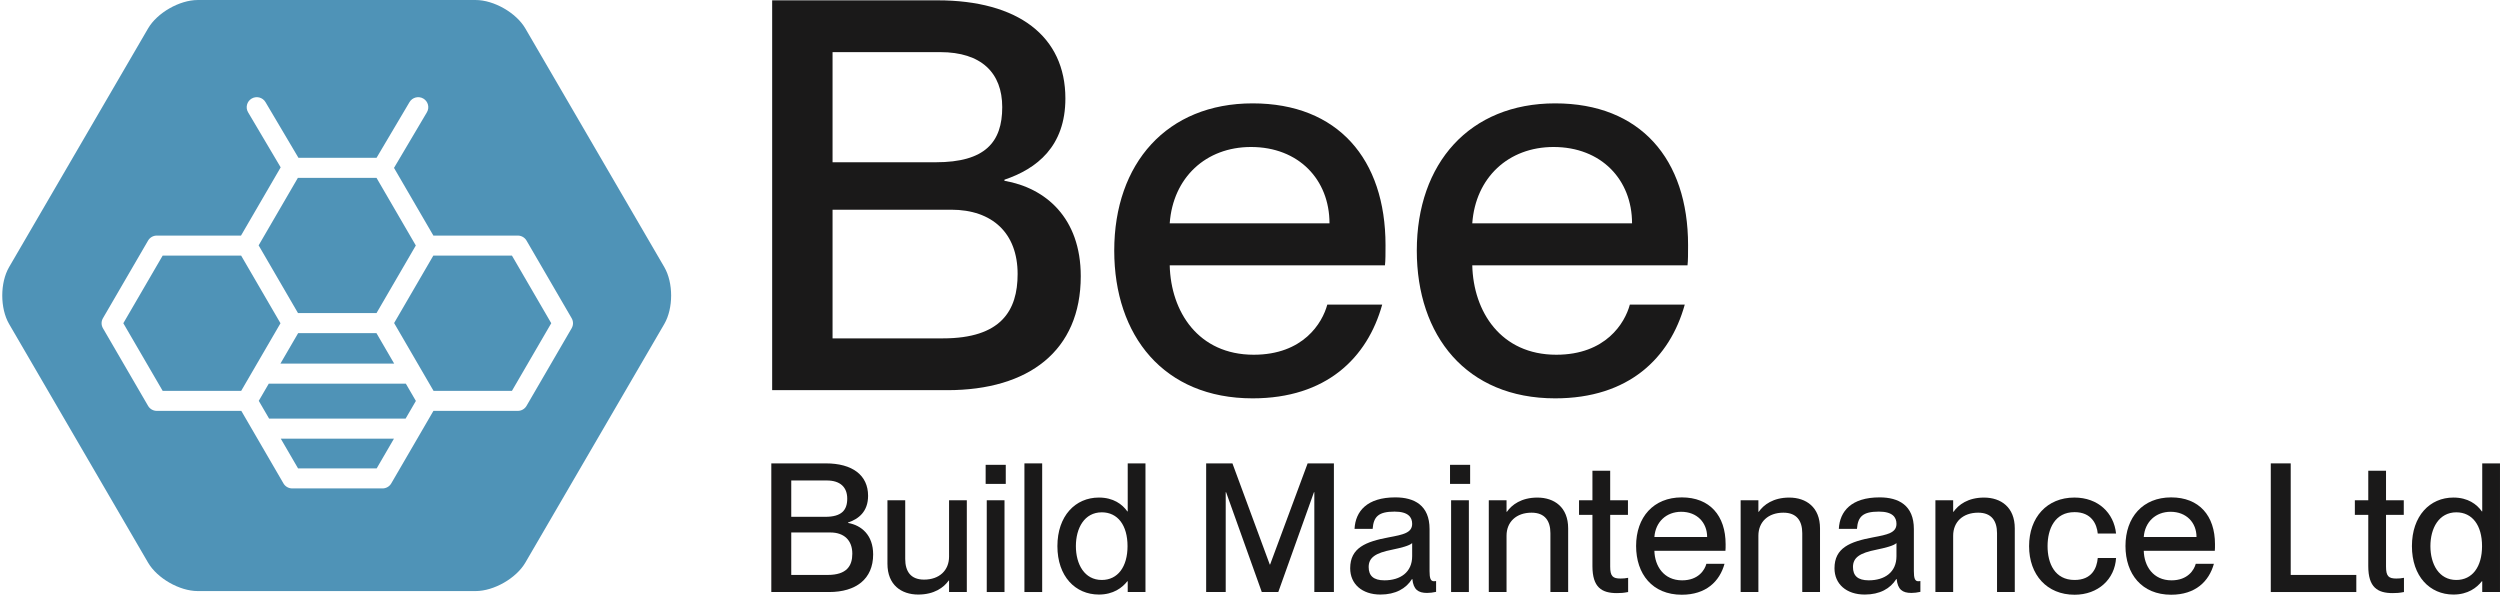 <?xml version="1.0" encoding="UTF-8"?> <svg xmlns="http://www.w3.org/2000/svg" xmlns:xlink="http://www.w3.org/1999/xlink" width="227px" height="54px" viewBox="0 0 227 54" version="1.1"><title>Bee Logo</title><g id="UI" stroke="none" stroke-width="1" fill="none" fill-rule="evenodd"><g id="Domestic-Services" transform="translate(-47, -42)"><g id="Bee-Logo" transform="translate(47.206, 42.001)"><path d="M39.139,23.209 L35.58,29.331 L39.158,35.487 L46.279,35.487 L49.848,29.348 L46.279,23.209 L39.139,23.209 Z M24.198,34.835 L23.29,36.395 L24.23,38.011 L36.622,38.011 L37.556,36.405 L36.644,34.835 L24.198,34.835 Z M51.7,28.893 L47.602,21.844 C47.438,21.562 47.135,21.389 46.808,21.389 L39.144,21.389 L35.57,15.243 L38.557,10.194 C38.813,9.76 38.668,9.203 38.23,8.947 C37.794,8.693 37.233,8.839 36.977,9.272 L33.984,14.328 L26.893,14.328 L23.901,9.272 C23.645,8.839 23.083,8.693 22.647,8.947 C22.211,9.203 22.064,9.76 22.32,10.194 L25.279,15.195 L21.678,21.389 L14.034,21.389 C13.706,21.389 13.403,21.562 13.239,21.844 L9.141,28.893 C8.976,29.175 8.976,29.521 9.141,29.803 L13.239,36.852 C13.403,37.134 13.706,37.307 14.034,37.307 L21.705,37.307 L25.533,43.894 C25.697,44.175 26,44.348 26.327,44.348 L34.525,44.348 C34.852,44.348 35.155,44.175 35.319,43.894 L39.149,37.307 L46.808,37.307 C47.135,37.307 47.438,37.134 47.602,36.852 L51.7,29.803 C51.864,29.521 51.864,29.175 51.7,28.893 L51.7,28.893 Z M60.112,29.417 L47.495,51.085 C46.668,52.506 44.638,53.668 42.984,53.668 L17.75,53.668 C16.095,53.668 14.065,52.506 13.238,51.085 L0.62,29.417 C-0.207,27.995 -0.207,25.671 0.62,24.251 L13.238,2.583 C14.065,1.161 16.095,0 17.75,0 L42.984,0 C44.638,0 46.668,1.161 47.495,2.583 L60.112,24.251 C60.94,25.671 60.94,27.995 60.112,29.417 L60.112,29.417 Z M26.857,42.528 L33.997,42.528 L35.564,39.832 L25.289,39.832 L26.857,42.528 Z M33.981,28.428 L37.55,22.289 L33.981,16.149 L26.841,16.149 L23.278,22.278 L26.853,28.428 L33.981,28.428 Z M25.256,33.015 L35.585,33.015 L33.977,30.25 L26.864,30.25 L25.256,33.015 Z M25.262,29.351 L21.695,35.487 L14.563,35.487 L10.992,29.348 L14.563,23.209 L21.69,23.209 L25.262,29.351 Z" id="Fill-2" fill="#4F93B7"></path><path d="M85.412,30.723 C90.698,30.723 92.194,28.199 92.194,24.881 C92.194,21.168 89.9,19.04 86.16,19.04 L75.39,19.04 L75.39,30.723 L85.412,30.723 Z M84.765,14.732 C89.252,14.732 90.797,12.9 90.797,9.732 C90.797,6.613 88.902,4.732 85.164,4.732 L75.39,4.732 L75.39,14.732 L84.765,14.732 Z M69.906,35.426 L69.906,0.029 L84.914,0.029 C92.243,0.029 96.531,3.296 96.531,8.939 C96.531,13.296 93.938,15.326 90.996,16.317 L90.996,16.415 C94.736,17.06 97.927,19.782 97.927,25.08 C97.927,31.862 93.19,35.426 85.812,35.426 L69.906,35.426 Z" id="Fill-4" fill="#1A1919"></path><path d="M120.512,20.277 C120.512,16.316 117.72,13.346 113.383,13.346 C109.294,13.346 106.302,16.118 106.004,20.277 L120.512,20.277 Z M125.548,24.089 L106.004,24.089 C106.102,28.297 108.596,32.209 113.631,32.209 C118.119,32.209 119.864,29.337 120.313,27.654 L125.299,27.654 C123.953,32.506 120.213,36.169 113.532,36.169 C105.454,36.169 100.967,30.475 100.967,22.753 C100.967,14.83 105.754,9.385 113.532,9.385 C121.26,9.385 125.599,14.435 125.599,22.257 C125.599,22.951 125.599,23.693 125.548,24.089 L125.548,24.089 Z" id="Fill-6" fill="#1A1919"></path><path d="M147.984,20.277 C147.984,16.316 145.192,13.346 140.855,13.346 C136.766,13.346 133.774,16.118 133.476,20.277 L147.984,20.277 Z M153.02,24.089 L133.476,24.089 C133.574,28.297 136.068,32.209 141.103,32.209 C145.591,32.209 147.337,29.337 147.785,27.654 L152.771,27.654 C151.425,32.506 147.685,36.169 141.004,36.169 C132.926,36.169 128.439,30.475 128.439,22.753 C128.439,14.83 133.226,9.385 141.004,9.385 C148.732,9.385 153.071,14.435 153.071,22.257 C153.071,22.951 153.071,23.693 153.02,24.089 L153.02,24.089 Z" id="Fill-8" fill="#1A1919"></path><path d="M74.947,52.203 C76.691,52.203 77.184,51.37 77.184,50.275 C77.184,49.05 76.428,48.348 75.193,48.348 L71.64,48.348 L71.64,52.203 L74.947,52.203 Z M74.733,46.926 C76.214,46.926 76.723,46.322 76.723,45.276 C76.723,44.246 76.098,43.626 74.864,43.626 L71.64,43.626 L71.64,46.926 L74.733,46.926 Z M69.829,53.755 L69.829,42.074 L74.782,42.074 C77.201,42.074 78.616,43.152 78.616,45.015 C78.616,46.452 77.76,47.122 76.79,47.449 L76.79,47.481 C78.023,47.694 79.076,48.592 79.076,50.341 C79.076,52.579 77.513,53.755 75.079,53.755 L69.829,53.755 Z" id="Fill-10" fill="#1A1919"></path><path d="M85.969,45.423 L87.581,45.423 L87.581,53.755 L85.969,53.755 L85.969,52.709 L85.937,52.709 C85.492,53.346 84.62,53.984 83.172,53.984 C81.626,53.984 80.374,53.102 80.374,51.19 L80.374,45.423 L81.988,45.423 L81.988,50.749 C81.988,51.876 82.481,52.628 83.698,52.628 C85.081,52.628 85.969,51.795 85.969,50.537 L85.969,45.423 Z" id="Fill-12" fill="#1A1919"></path><path d="M89.391,53.755 L91.003,53.755 L91.003,45.423 L89.391,45.423 L89.391,53.755 Z M89.291,43.937 L91.117,43.937 L91.117,42.205 L89.291,42.205 L89.291,43.937 Z" id="Fill-14" fill="#1A1919"></path><polygon id="Fill-16" fill="#1A1919" points="92.812 53.755 94.424 53.755 94.424 42.074 92.812 42.074"></polygon><path d="M102.174,49.589 C102.174,47.694 101.285,46.518 99.838,46.518 C98.257,46.518 97.484,47.955 97.484,49.589 C97.484,51.223 98.257,52.66 99.838,52.66 C101.285,52.66 102.174,51.468 102.174,49.589 L102.174,49.589 Z M102.191,42.074 L103.803,42.074 L103.803,53.755 L102.191,53.755 L102.191,52.775 L102.157,52.775 C101.696,53.363 100.89,53.984 99.573,53.984 C97.435,53.984 95.806,52.334 95.806,49.589 C95.806,46.845 97.435,45.177 99.573,45.177 C100.89,45.177 101.696,45.783 102.157,46.435 L102.191,46.435 L102.191,42.074 Z" id="Fill-17" fill="#1A1919"></path><polygon id="Fill-18" fill="#1A1919" points="109.313 53.755 109.313 42.074 111.699 42.074 115.088 51.256 115.121 51.256 118.527 42.074 120.912 42.074 120.912 53.755 119.135 53.755 119.135 44.688 119.103 44.688 115.862 53.755 114.364 53.755 111.122 44.688 111.089 44.688 111.089 53.755"></polygon><path d="M128.018,50.504 L128.018,49.312 C127.755,49.556 127.032,49.737 126.176,49.916 C124.695,50.21 124.069,50.619 124.069,51.484 C124.069,52.268 124.497,52.693 125.501,52.693 C126.949,52.693 128.018,51.958 128.018,50.504 M122.391,51.599 C122.391,49.737 123.806,49.18 125.896,48.789 C127.212,48.543 128.018,48.381 128.018,47.563 C128.018,46.959 127.657,46.453 126.422,46.453 C124.958,46.453 124.514,46.91 124.431,48.021 L122.786,48.021 C122.869,46.419 123.922,45.161 126.488,45.161 C128.216,45.161 129.598,45.881 129.598,48.037 L129.598,51.86 C129.598,52.465 129.68,52.776 129.992,52.776 C130.042,52.776 130.092,52.776 130.191,52.759 L130.191,53.739 C129.911,53.804 129.631,53.837 129.367,53.837 C128.562,53.837 128.134,53.526 128.035,52.579 L128.002,52.579 C127.459,53.445 126.505,53.984 125.139,53.984 C123.461,53.984 122.391,53.02 122.391,51.599" id="Fill-19" fill="#1A1919"></path><path d="M131.554,53.755 L133.167,53.755 L133.167,45.423 L131.554,45.423 L131.554,53.755 Z M131.456,43.937 L133.282,43.937 L133.282,42.205 L131.456,42.205 L131.456,43.937 Z" id="Fill-20" fill="#1A1919"></path><path d="M142.183,47.972 L142.183,53.755 L140.571,53.755 L140.571,48.413 C140.571,47.302 140.077,46.55 138.859,46.55 C137.478,46.55 136.588,47.383 136.588,48.641 L136.588,53.755 L134.976,53.755 L134.976,45.423 L136.588,45.423 L136.588,46.469 L136.622,46.469 C137.066,45.831 137.938,45.179 139.386,45.179 C140.933,45.179 142.183,46.061 142.183,47.972" id="Fill-21" fill="#1A1919"></path><path d="M147.628,52.465 L147.628,53.755 C147.217,53.837 146.954,53.853 146.608,53.853 C145.227,53.853 144.387,53.33 144.387,51.402 L144.387,46.746 L143.17,46.746 L143.17,45.423 L144.387,45.423 L144.387,42.744 L145.999,42.744 L145.999,45.423 L147.612,45.423 L147.612,46.746 L145.999,46.746 L145.999,51.451 C145.999,52.333 146.246,52.53 146.937,52.53 C147.217,52.53 147.348,52.514 147.628,52.465" id="Fill-22" fill="#1A1919"></path><path d="M154.802,48.756 C154.802,47.449 153.88,46.469 152.449,46.469 C151.1,46.469 150.112,47.383 150.013,48.756 L154.802,48.756 Z M156.463,50.014 L150.013,50.014 C150.046,51.402 150.869,52.694 152.531,52.694 C154.012,52.694 154.588,51.746 154.735,51.19 L156.381,51.19 C155.938,52.792 154.703,54 152.498,54 C149.833,54 148.352,52.122 148.352,49.572 C148.352,46.958 149.932,45.162 152.498,45.162 C155.048,45.162 156.48,46.828 156.48,49.41 C156.48,49.638 156.48,49.883 156.463,50.014 L156.463,50.014 Z" id="Fill-23" fill="#1A1919"></path><path d="M165.051,47.972 L165.051,53.755 L163.439,53.755 L163.439,48.413 C163.439,47.302 162.945,46.55 161.727,46.55 C160.346,46.55 159.456,47.383 159.456,48.641 L159.456,53.755 L157.844,53.755 L157.844,45.423 L159.456,45.423 L159.456,46.469 L159.49,46.469 C159.933,45.831 160.806,45.179 162.253,45.179 C163.801,45.179 165.051,46.061 165.051,47.972" id="Fill-24" fill="#1A1919"></path><path d="M171.993,50.504 L171.993,49.312 C171.73,49.556 171.006,49.737 170.15,49.916 C168.669,50.21 168.044,50.619 168.044,51.484 C168.044,52.268 168.472,52.693 169.476,52.693 C170.923,52.693 171.993,51.958 171.993,50.504 M166.366,51.599 C166.366,49.737 167.781,49.18 169.87,48.789 C171.186,48.543 171.993,48.381 171.993,47.563 C171.993,46.959 171.631,46.453 170.397,46.453 C168.932,46.453 168.489,46.91 168.406,48.021 L166.76,48.021 C166.843,46.419 167.896,45.161 170.463,45.161 C172.19,45.161 173.573,45.881 173.573,48.037 L173.573,51.86 C173.573,52.465 173.654,52.776 173.968,52.776 C174.016,52.776 174.067,52.776 174.165,52.759 L174.165,53.739 C173.885,53.804 173.605,53.837 173.342,53.837 C172.536,53.837 172.109,53.526 172.01,52.579 L171.976,52.579 C171.434,53.445 170.48,53.984 169.114,53.984 C167.436,53.984 166.366,53.02 166.366,51.599" id="Fill-25" fill="#1A1919"></path><path d="M182.736,47.972 L182.736,53.755 L181.124,53.755 L181.124,48.413 C181.124,47.302 180.63,46.55 179.412,46.55 C178.031,46.55 177.141,47.383 177.141,48.641 L177.141,53.755 L175.529,53.755 L175.529,45.423 L177.141,45.423 L177.141,46.469 L177.175,46.469 C177.619,45.831 178.491,45.179 179.939,45.179 C181.486,45.179 182.736,46.061 182.736,47.972" id="Fill-26" fill="#1A1919"></path><path d="M184.035,49.589 C184.035,46.975 185.664,45.177 188.148,45.177 C190.304,45.177 191.736,46.567 191.933,48.446 L190.27,48.446 C190.188,47.58 189.694,46.501 188.164,46.501 C186.37,46.501 185.713,48.021 185.713,49.589 C185.713,51.157 186.37,52.66 188.164,52.66 C189.711,52.66 190.188,51.615 190.27,50.667 L191.933,50.667 C191.817,52.579 190.319,54.001 188.164,54.001 C185.664,54.001 184.035,52.203 184.035,49.589" id="Fill-27" fill="#1A1919"></path><path d="M199.237,48.756 C199.237,47.449 198.315,46.469 196.884,46.469 C195.535,46.469 194.547,47.383 194.448,48.756 L199.237,48.756 Z M200.898,50.014 L194.448,50.014 C194.481,51.402 195.304,52.694 196.966,52.694 C198.447,52.694 199.023,51.746 199.17,51.19 L200.816,51.19 C200.373,52.792 199.138,54 196.933,54 C194.268,54 192.787,52.122 192.787,49.572 C192.787,46.958 194.367,45.162 196.933,45.162 C199.483,45.162 200.915,46.828 200.915,49.41 C200.915,49.638 200.915,49.883 200.898,50.014 L200.898,50.014 Z" id="Fill-28" fill="#1A1919"></path><polygon id="Fill-29" fill="#1A1919" points="205.981 53.755 205.981 42.074 207.791 42.074 207.791 52.203 213.747 52.203 213.747 53.755"></polygon><path d="M218.074,52.465 L218.074,53.755 C217.662,53.837 217.399,53.853 217.053,53.853 C215.672,53.853 214.833,53.33 214.833,51.402 L214.833,46.746 L213.615,46.746 L213.615,45.423 L214.833,45.423 L214.833,42.744 L216.445,42.744 L216.445,45.423 L218.057,45.423 L218.057,46.746 L216.445,46.746 L216.445,51.451 C216.445,52.333 216.691,52.53 217.382,52.53 C217.662,52.53 217.793,52.514 218.074,52.465" id="Fill-30" fill="#1A1919"></path><path d="M225.164,49.589 C225.164,47.694 224.276,46.518 222.829,46.518 C221.249,46.518 220.475,47.955 220.475,49.589 C220.475,51.223 221.249,52.66 222.829,52.66 C224.276,52.66 225.164,51.468 225.164,49.589 L225.164,49.589 Z M225.181,42.074 L226.793,42.074 L226.793,53.755 L225.181,53.755 L225.181,52.775 L225.148,52.775 C224.687,53.363 223.882,53.984 222.564,53.984 C220.425,53.984 218.797,52.334 218.797,49.589 C218.797,46.845 220.425,45.177 222.564,45.177 C223.882,45.177 224.687,45.783 225.148,46.435 L225.181,46.435 L225.181,42.074 Z" id="Fill-31" fill="#1A1919"></path></g></g></g></svg> 